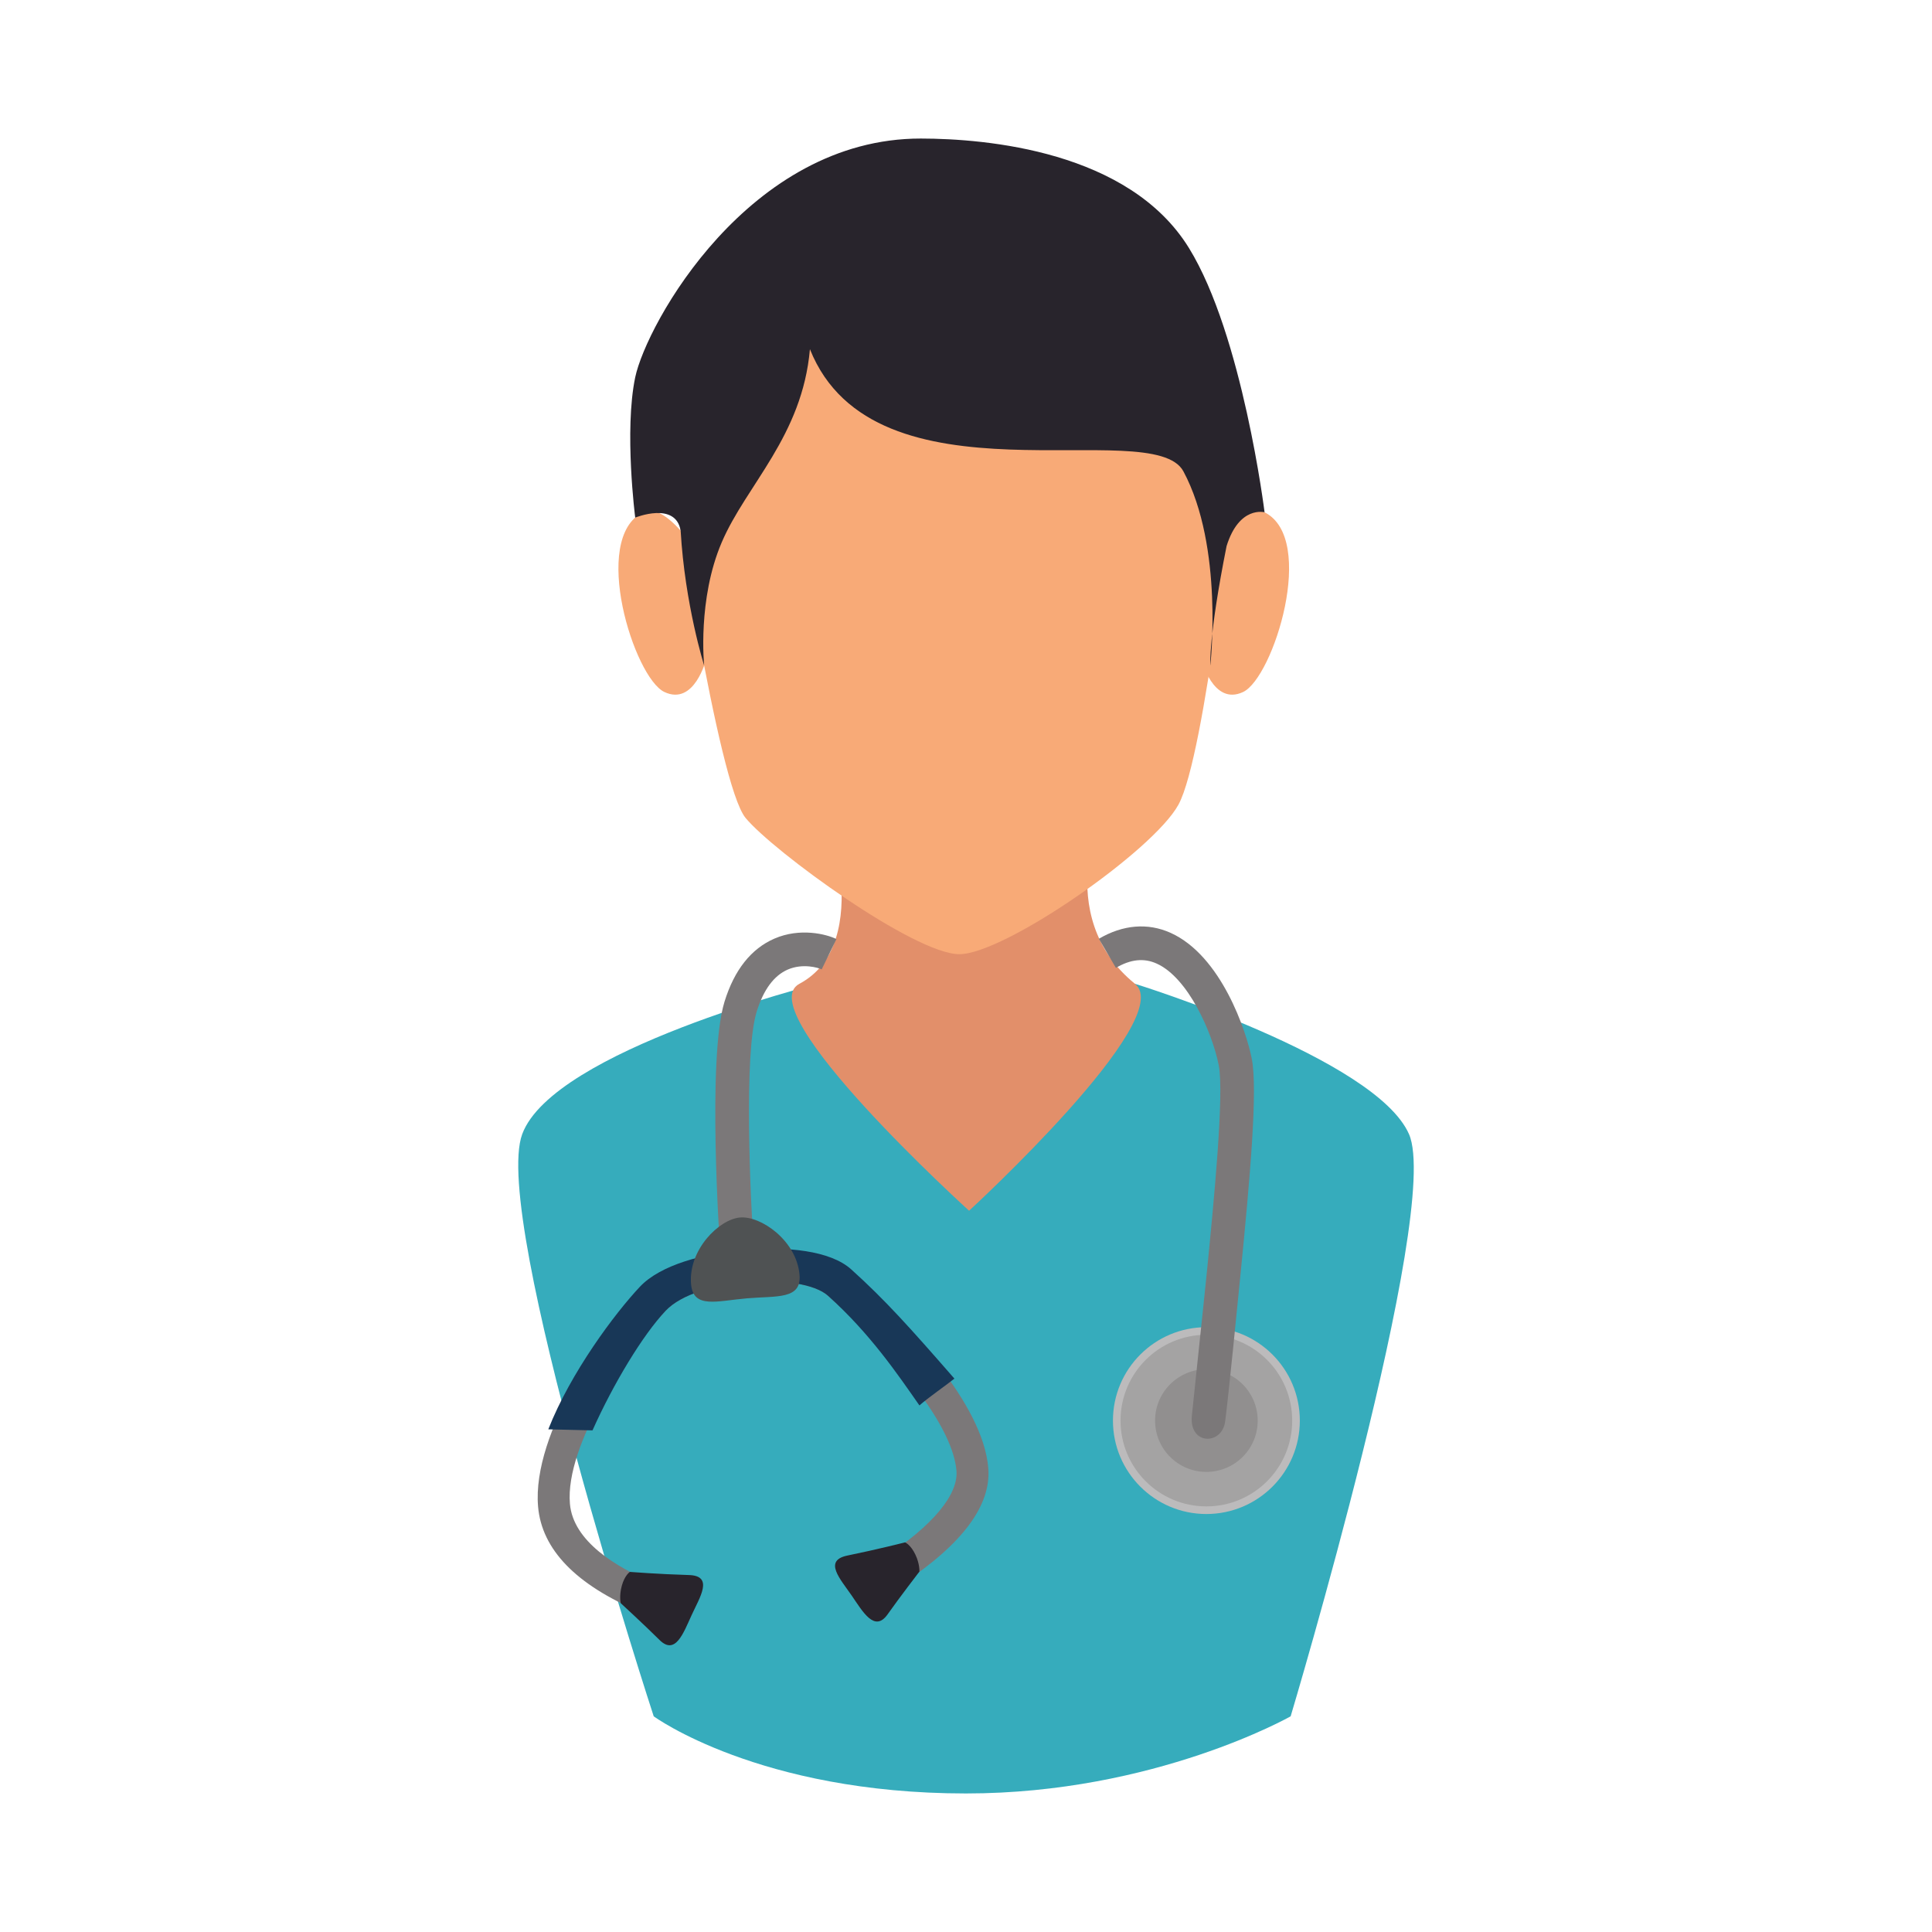 <?xml version="1.0" encoding="UTF-8"?><svg xmlns="http://www.w3.org/2000/svg" height="425.2pt" version="1.1" viewBox="0 0 425.2 425.2" width="425.2pt">
 <g id="surface1">
  <g id="change1_1"><path d="m284.05 377.73s-29.88 16.98-71.45 16.98c-45.58 0-68.73-16.98-68.73-16.98s-35.8-109.61-28.94-128.12c6.84-18.5 65.07-33.09 65.07-33.09h69.79s52.98 16.37 60.31 33.09c7.32 16.73-26.05 128.12-26.05 128.12" fill="#36acbc"/></g>
  <g id="change2_1"><path d="m249.79 216.52c9.51 7.69-36.51 49.94-36.51 49.94s-48.53-43.98-37.35-49.94c17.05-9.09 5.46-39.93 5.46-39.93h61.66s-11.97 24.77 6.74 39.93" fill="#e28f6a"/></g>
  <g id="change3_1"><path d="m264.71 124.2s8.09-14.2 13.6-11.45c11.56 5.79 1.94 36.37-4.71 39.54-6.65 3.15-9.2-7.22-9.2-7.22" fill="#f8aa77"/></g>
  <g id="change3_2"><path d="m155.09 124.2s-8.08-14.2-13.59-11.45c-11.56 5.79-1.95 36.37 4.71 39.54 6.65 3.15 9.2-7.22 9.2-7.22" fill="#f8aa77"/></g>
  <g id="change3_3"><path d="m148.03 105.4s9.89 67.21 16.07 74.63 37.14 29.97 47.04 29.97c9.88 0 42.66-22.71 48.22-32.91 5.98-10.95 12.28-71.69 12.28-71.69s7.1-67.74-60.5-67.74c-67.99 0-63.11 67.74-63.11 67.74" fill="#f8aa77"/></g>
  <g id="change4_1"><path d="m149.8 116.81c0.94 16.28 5.17 29.65 5.17 29.65s-1.51-14.55 3.87-27.1c5.41-12.64 17.73-23.356 19.41-42.508 14.27 35.708 75.4 14.214 82.2 26.888 8.92 16.63 5.92 42.72 5.92 42.72s-0.43-6.19 3.58-26.28c2.79-8.96 8.36-7.43 8.36-7.43s-4.83-38.988-16.63-58.148c-13.18-21.403-44.64-24.094-59.02-24.11-37.84-0.035-60.38 40.797-62.86 52.539-2.46 11.742 0 30.889 0 30.889s8.93-3.64 10 2.89" fill="#28242c"/></g>
  <g id="change5_1"><path d="m286.07 312.65c0 11.35-9.21 20.56-20.57 20.56-11.35 0-20.56-9.21-20.56-20.56 0-11.36 9.21-20.56 20.56-20.56 11.36 0 20.57 9.2 20.57 20.56" fill="#bcbbbc"/></g>
  <g id="change6_1"><path d="m284.39 312.65c0 10.42-8.45 18.88-18.89 18.88-10.43 0-18.89-8.46-18.89-18.88 0-10.44 8.46-18.89 18.89-18.89 10.44 0 18.89 8.45 18.89 18.89" fill="#a4a3a3"/></g>
  <g id="change7_1"><path d="m276.8 312.65c0 6.24-5.06 11.29-11.3 11.29-6.23 0-11.29-5.05-11.29-11.29s5.06-11.3 11.29-11.3c6.24 0 11.3 5.06 11.3 11.3" fill="#918f8f"/></g>
  <g id="change8_1"><path d="m163.89 275.07c9.2-0.78 18.43 0.71 23.06 4.87 13.27 11.95 29.35 29.13 30.55 43.1 0.71 8.22-5.68 16.82-19 25.58l-3.86-5.88c10.68-7.03 16.31-13.81 15.86-19.09-0.78-8.99-11.07-23.01-28.26-38.47-5.78-5.21-28.84-4.05-35.74 3.29-7.91 8.39-22.19 29.47-21.07 42.49 0.71 8.29 10.27 13.98 18.15 17.29l-2.72 6.48c-14.07-5.91-21.63-13.7-22.44-23.16-1.4-16.3 14.86-39.32 22.95-47.93 4.53-4.81 13.51-7.79 22.52-8.57" fill="#7b7879"/></g>
  <g id="change9_1"><path d="m210.05 303.41c-9.75-11.17-15.19-17.27-22.72-24.05-4.62-4.16-14.24-5.07-23.44-4.29-9.01 0.78-18.52 3.3-23.06 8.12-5.5 5.85-15.23 18.84-20.16 31.38l9.73 0.23c4.59-10.27 11.06-20.99 16.1-26.33 6.9-7.34 29.96-8.5 35.74-3.29 9.26 8.33 15.27 17.2 20.11 24.13 1.76-1.58 5.86-4.43 7.7-5.9" fill="#183757"/></g>
  <g id="change4_2"><path d="m186.5 342.35c6.47-1.32 12.7-2.9 12.7-2.9s1.24 0.53 2.26 2.69c1.01 2.13 0.88 3.75 0.88 3.75s-4.37 5.68-7 9.41c-2.85 4.02-5.43-0.54-7.88-4.12-2.44-3.57-6.37-7.72-0.96-8.83" fill="#28242c"/></g>
  <g id="change4_3"><path d="m151.63 346.64c-6.6-0.19-13.01-0.69-13.01-0.69s-1.13 0.73-1.77 3.04c-0.63 2.28-0.23 3.85-0.23 3.85s5.28 4.85 8.51 8.07c3.49 3.48 5.26-1.46 7.06-5.4 1.79-3.94 4.97-8.7-0.56-8.87" fill="#28242c"/></g>
  <g id="change8_2"><path d="m158.54 275.68c-0.13-1.74-2.96-42.74 0.92-55.25 2.16-6.98 5.86-11.64 10.98-13.86 5.64-2.44 11.39-1 13.65 0.1l-3.25 6.67c-0.73-0.36-4.14-1.39-7.46 0.04-3.04 1.32-5.34 4.42-6.84 9.24-2.88 9.29-1.42 41.08-0.61 52.54l-7.39 0.52" fill="#7b7879"/></g>
  <g id="change8_3"><path d="m262.3 311.66c0.24-2.58 2.67-25.21 3.35-32.08 1.43-14.51 3.83-38.79 2.57-45.16-1.42-7.18-6.73-19.24-13.65-22.35-2.8-1.27-5.75-0.96-8.98 0.94l-3.75-6.4c5.3-3.11 10.76-3.56 15.78-1.31 11.17 5.03 16.69 21.69 17.87 27.68 1.36 6.88-0.39 26.31-2.46 47.33-0.62 6.33-2.69 27.23-3.39 32.52s-7.92 5.24-7.34-1.17" fill="#7b7879"/></g>
  <g id="change10_1"><path d="m152.09 282.61c-0.64-7.53 6.16-14.26 10.77-14.66 4.6-0.4 12.46 5.08 13.1 12.6 0.48 5.5-4.98 4.63-11.57 5.19-6.6 0.57-11.82 2.37-12.3-3.13" fill="#4f5253"/></g>
 </g>
</svg>